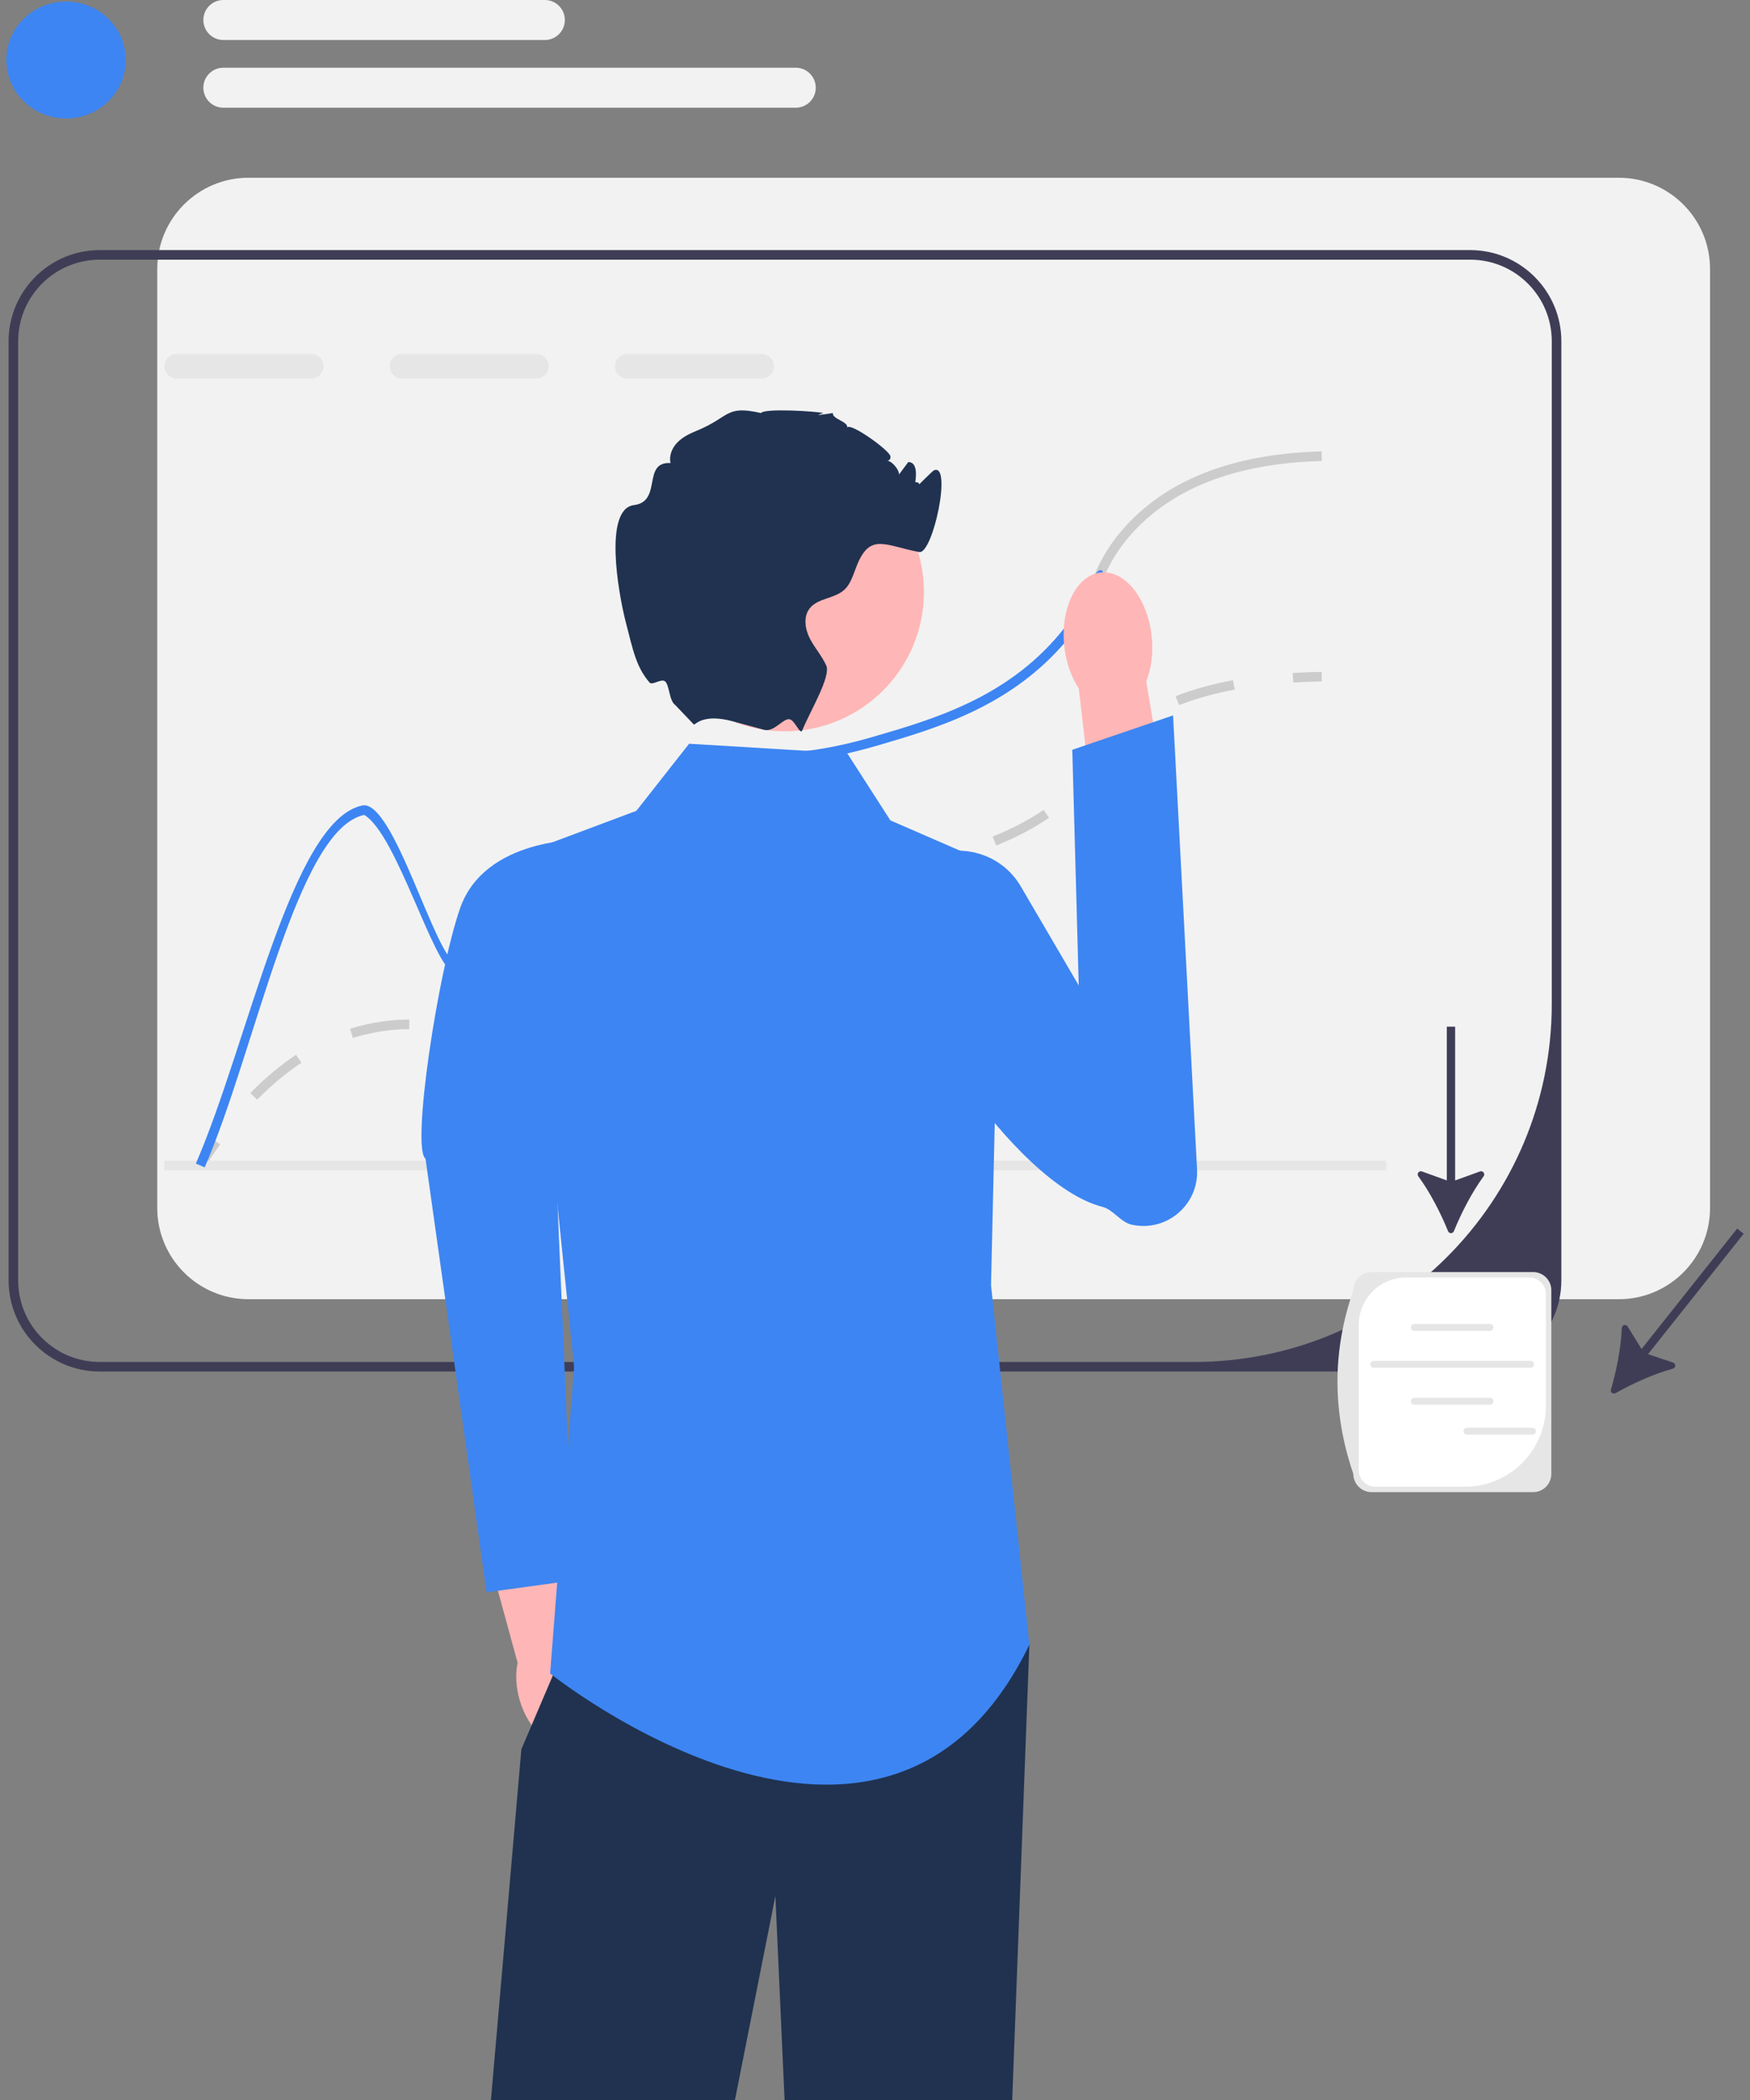 <svg width="80" height="96" viewBox="0 0 80 96" fill="none" xmlns="http://www.w3.org/2000/svg">
<rect x="0" y="0" width="80" height="96" fill="#808080" stroke="none"/>
<g clip-path="url(#clip0_37_2940)">
<path d="M74.006 8.126H11.356C9.058 8.126 7.189 9.995 7.189 12.293V55.225C7.189 57.523 9.058 59.392 11.356 59.392H74.006C76.304 59.392 78.173 57.523 78.173 55.225V12.293C78.173 9.995 76.304 8.126 74.006 8.126Z" fill="#F2F2F2"/>
<path d="M67.209 11.433H4.56C2.261 11.433 0.393 13.302 0.393 15.6V58.532C0.393 60.83 2.261 62.699 4.56 62.699H67.209C69.507 62.699 71.376 60.83 71.376 58.532V15.6C71.376 13.302 69.507 11.433 67.209 11.433ZM70.938 45.896C70.938 54.934 63.611 62.261 54.573 62.261H4.56C2.5 62.261 0.831 60.591 0.831 58.532V15.6C0.831 13.541 2.5 11.871 4.56 11.871H67.209C69.268 11.871 70.938 13.541 70.938 15.6V45.896Z" fill="#3F3D56"/>
<path d="M9.341 53.395L8.97 53.162C9.211 52.779 9.459 52.407 9.709 52.058L10.065 52.313C9.821 52.655 9.577 53.019 9.341 53.395Z" fill="#CCCCCC"/>
<path d="M11.757 50.273L11.443 49.967C12.112 49.282 12.816 48.693 13.535 48.219L13.776 48.584C13.083 49.042 12.404 49.61 11.757 50.273ZM22.688 47.507C22.165 47.507 21.688 47.44 21.332 47.382L21.402 46.949C21.764 47.008 22.199 47.069 22.688 47.069C23.12 47.069 23.544 47.022 23.986 46.924L24.08 47.352C23.608 47.456 23.152 47.507 22.688 47.507ZM16.132 47.449L16 47.031C16.471 46.883 16.958 46.772 17.449 46.7C17.871 46.639 18.274 46.61 18.681 46.61H18.708V47.048H18.681C18.295 47.048 17.913 47.076 17.512 47.134C17.045 47.202 16.58 47.308 16.132 47.449ZM26.576 46.183L26.296 45.846C26.901 45.344 27.334 44.736 27.793 44.093L27.976 43.837L28.331 44.094L28.149 44.348C27.674 45.015 27.224 45.644 26.576 46.183ZM30.09 42.165L29.82 41.82C30.411 41.359 31.078 40.986 31.86 40.678C31.993 40.626 32.121 40.579 32.243 40.537L32.384 40.952C32.268 40.992 32.147 41.036 32.021 41.086C31.278 41.378 30.647 41.731 30.09 42.165ZM35.38 40.643C35.232 40.643 35.093 40.642 34.958 40.641L34.963 40.202C35.101 40.204 35.244 40.204 35.396 40.205C35.911 40.205 36.629 40.191 37.614 40.077L37.665 40.512C36.647 40.63 35.918 40.642 35.38 40.643ZM40.33 40.07L40.243 39.64C41.03 39.481 41.946 39.291 42.852 39.058L42.962 39.482C42.045 39.718 41.123 39.909 40.33 40.07ZM45.543 38.651L45.379 38.245C46.258 37.891 47.02 37.491 47.711 37.024L47.957 37.386C47.24 37.872 46.45 38.285 45.543 38.651ZM49.97 35.52L49.614 35.264C49.737 35.095 49.842 34.929 49.945 34.769C50.246 34.297 50.558 33.808 51.301 33.208L51.353 33.167L51.625 33.511L51.577 33.549C50.889 34.104 50.61 34.542 50.314 35.005C50.209 35.17 50.099 35.341 49.97 35.52ZM53.901 32.234L53.741 31.826C54.522 31.52 55.404 31.274 56.362 31.094L56.443 31.524C55.512 31.699 54.656 31.938 53.901 32.234Z" fill="#CCCCCC"/>
<path d="M59.121 31.203L59.094 30.765C59.52 30.739 59.965 30.721 60.417 30.713L60.425 31.151C59.979 31.159 59.54 31.176 59.121 31.203Z" fill="#CCCCCC"/>
<path d="M14.227 16.181H8.079C7.771 16.181 7.519 16.433 7.519 16.742C7.519 17.053 7.771 17.305 8.079 17.305H14.227C14.536 17.305 14.788 17.053 14.788 16.742C14.788 16.433 14.536 16.181 14.227 16.181Z" fill="#E6E6E6"/>
<path d="M24.524 16.181H18.376C18.067 16.181 17.815 16.433 17.815 16.742C17.815 17.053 18.067 17.305 18.376 17.305H24.524C24.833 17.305 25.085 17.053 25.085 16.742C25.085 16.433 24.833 16.181 24.524 16.181Z" fill="#E6E6E6"/>
<path d="M34.821 16.181H28.673C28.364 16.181 28.112 16.433 28.112 16.742C28.112 17.053 28.364 17.305 28.673 17.305H34.821C35.13 17.305 35.382 17.053 35.382 16.742C35.382 16.433 35.13 16.181 34.821 16.181Z" fill="#E6E6E6"/>
<path d="M63.379 53.06H7.513V53.498H63.379V53.06Z" fill="#E6E6E6"/>
<path d="M60.428 21.073C56.452 21.176 53.486 22.346 51.606 24.546C50.911 25.361 50.629 26.003 50.331 26.682C50.035 27.352 49.733 28.043 49.029 28.943V28.198C49.465 27.558 49.7 27.024 49.93 26.505C50.241 25.795 50.537 25.124 51.273 24.263C53.236 21.963 56.312 20.743 60.415 20.635L60.428 21.073Z" fill="#CCCCCC"/>
<path d="M50.33 26.682C50.035 27.352 49.732 28.043 49.029 28.943C48.946 29.05 48.856 29.162 48.76 29.278C46.222 32.295 42.833 33.285 40.108 34.083C39.937 34.133 39.77 34.179 39.608 34.223C37.185 34.88 35.858 34.856 34.87 34.841C33.877 34.823 33.222 34.812 32.05 35.483C29.901 36.707 29.02 38.499 28.168 40.232C27.289 42.016 26.461 43.7 24.349 44.491C22.884 45.039 21.854 44.767 20.765 44.483C19.829 44.235 18.143 38.141 16.651 37.253C13.568 37.899 11.695 47.973 9.357 53.366L8.954 53.191C11.353 47.661 13.329 37.502 16.558 36.823C17.998 36.521 19.893 43.799 20.877 44.057C21.898 44.327 22.859 44.579 24.196 44.08C26.146 43.352 26.899 41.816 27.773 40.039C28.615 38.331 29.568 36.394 31.831 35.101C33.108 34.372 33.851 34.385 34.876 34.403C35.853 34.42 37.172 34.442 39.608 33.769C39.731 33.734 39.856 33.699 39.985 33.662C42.654 32.882 45.973 31.912 48.422 28.998C48.663 28.711 48.862 28.446 49.029 28.198C49.465 27.558 49.699 27.024 49.929 26.505C50.24 25.795 50.628 26.003 50.33 26.682Z" fill="#3D85F2"/>
<path d="M26.967 76.804C26.794 76.2 26.497 75.685 26.143 75.317L24.859 69.461L22.059 70.147L23.663 76.014C23.558 76.51 23.579 77.103 23.752 77.707C24.148 79.086 25.189 80.003 26.077 79.753C26.965 79.504 27.364 78.183 26.967 76.804Z" fill="#FFB6B6"/>
<path d="M26.58 38.389C26.58 38.389 22.158 38.299 21.033 41.519C20.01 44.45 18.797 52.503 19.452 52.968L22.244 72.792L26.225 72.245L25.203 48.459L26.58 38.389Z" fill="#3D85F2"/>
<path d="M47.057 75.187L46.273 96H35.867L35.446 86.674L33.597 96H22.443L23.834 79.967L25.272 76.596L26.244 74.311L47.057 75.187Z" fill="#203250"/>
<path d="M38.732 34.437L31.502 33.999L29.092 37.066L23.834 39.038L26.244 62.48L25.148 76.501C25.148 76.501 40.484 88.77 47.057 75.187L45.304 58.755L45.742 39.695L40.703 37.504L38.732 34.437Z" fill="#3D85F2"/>
<path d="M52.65 29.105C52.729 29.865 52.629 30.579 52.4 31.152L53.604 38.34L50.167 38.813L49.315 31.471C48.973 30.957 48.73 30.278 48.651 29.518C48.472 27.783 49.222 26.284 50.326 26.17C51.431 26.056 52.471 27.37 52.65 29.105Z" fill="#FFB6B6"/>
<path d="M46.663 40.519C45.478 38.493 42.539 38.302 41.222 40.245C40.862 40.776 40.963 41.373 40.877 42.09C40.512 45.134 46.346 54.131 50.383 55.166C50.913 55.302 51.214 55.874 51.749 55.989C53.333 56.329 54.807 55.072 54.722 53.454L53.626 32.705L49.019 34.276L49.314 45.049L46.663 40.519Z" fill="#3D85F2"/>
<path d="M35.867 33.432C39.384 33.432 42.236 30.581 42.236 27.064C42.236 23.547 39.384 20.695 35.867 20.695C32.35 20.695 29.499 23.547 29.499 27.064C29.499 30.581 32.35 33.432 35.867 33.432Z" fill="#FFB6B6"/>
<path d="M41.799 22.388C41.744 22.401 42.637 21.53 42.675 21.511C43.551 21.073 42.651 25.356 42.018 25.236C40.46 24.94 39.788 24.353 39.183 25.818C39.014 26.226 38.909 26.686 38.58 26.977C38.129 27.374 37.38 27.341 37.012 27.814C36.716 28.195 36.801 28.756 37.02 29.186C37.24 29.617 37.573 29.983 37.772 30.424C37.995 30.919 37.042 32.494 36.679 33.379V33.381L36.676 33.386C36.58 33.619 36.35 32.95 36.108 32.883C35.818 32.803 35.39 33.488 34.928 33.364C34.926 33.364 34.924 33.361 34.922 33.361C34.481 33.239 33.99 33.107 33.504 32.976H33.502C32.133 32.603 31.787 33.138 31.721 33.123L30.871 32.233C30.579 32.021 30.612 31.335 30.406 31.151C30.238 31 29.819 31.348 29.695 31.204C29.089 30.494 28.95 29.784 28.592 28.382C28.266 27.1 27.589 23.264 28.98 23.091C30.292 22.927 29.333 21.099 30.654 21.167C30.575 20.834 30.722 20.477 30.961 20.232C31.197 19.984 31.513 19.831 31.83 19.699C33.397 19.06 33.136 18.51 34.788 18.882C34.952 18.652 37.338 18.806 37.636 18.882C37.658 18.887 36.898 19.069 38.074 18.882C38.031 19.152 38.775 19.27 38.731 19.54C38.896 19.318 40.662 20.589 40.703 20.854C40.758 21.185 40.258 21.016 40.592 21.067C40.789 21.097 41.126 21.498 41.093 21.698C41.236 21.505 41.378 21.314 41.523 21.121C41.549 21.123 41.573 21.128 41.599 21.132C42.265 21.259 41.502 23.436 41.529 22.758C41.58 21.511 42.462 22.241 41.799 22.388Z" fill="#203250"/>
<path d="M66.197 56.283C66.246 56.404 66.415 56.404 66.464 56.283C66.806 55.439 67.293 54.495 67.823 53.773C67.908 53.657 67.791 53.503 67.656 53.552L66.52 53.963V46.933H66.14V53.963L65.004 53.552C64.87 53.503 64.752 53.657 64.837 53.773C65.367 54.495 65.854 55.439 66.197 56.283Z" fill="#3F3D56"/>
<path d="M73.643 63.521C73.606 63.646 73.739 63.751 73.852 63.687C74.645 63.239 75.614 62.803 76.477 62.567C76.615 62.529 76.62 62.336 76.484 62.29L75.339 61.905L79.711 56.401L79.413 56.164L75.042 61.669L74.408 60.641C74.332 60.519 74.145 60.567 74.139 60.71C74.105 61.605 73.899 62.647 73.643 63.521Z" fill="#3F3D56"/>
<path d="M70.087 68.212H62.699C62.24 68.212 61.867 67.838 61.867 67.38C60.89 64.525 60.91 61.727 61.867 58.984C61.867 58.525 62.24 58.152 62.699 58.152H70.087C70.545 58.152 70.918 58.525 70.918 58.984V67.38C70.918 67.838 70.545 68.212 70.087 68.212Z" fill="#E6E6E6"/>
<path d="M64.282 58.4C63.085 58.4 62.115 59.37 62.115 60.567V67.202C62.115 67.623 62.456 67.964 62.877 67.964H66.963C69.011 67.964 70.671 66.304 70.671 64.256V59.162C70.671 58.741 70.33 58.4 69.909 58.4H64.282Z" fill="white"/>
<path d="M68.114 60.84H64.655C64.568 60.84 64.497 60.769 64.497 60.682C64.497 60.594 64.568 60.523 64.655 60.523H68.114C68.201 60.523 68.272 60.594 68.272 60.682C68.272 60.769 68.201 60.84 68.114 60.84Z" fill="#E6E6E6"/>
<path d="M68.114 64.212H64.655C64.568 64.212 64.497 64.141 64.497 64.054C64.497 63.966 64.568 63.895 64.655 63.895H68.114C68.201 63.895 68.272 63.966 68.272 64.054C68.272 64.141 68.201 64.212 68.114 64.212Z" fill="#E6E6E6"/>
<path d="M69.97 62.527H62.799C62.712 62.527 62.641 62.456 62.641 62.369C62.641 62.281 62.712 62.21 62.799 62.21H69.97C70.057 62.21 70.128 62.281 70.128 62.369C70.128 62.456 70.057 62.527 69.97 62.527Z" fill="#E6E6E6"/>
<path d="M70.054 65.583H67.061C66.974 65.583 66.903 65.512 66.903 65.425C66.903 65.338 66.974 65.267 67.061 65.267H70.054C70.141 65.267 70.212 65.338 70.212 65.425C70.212 65.512 70.141 65.583 70.054 65.583Z" fill="#E6E6E6"/>
<path d="M3.019 5.416C4.527 5.416 5.749 4.22 5.749 2.743C5.749 1.267 4.527 0.07 3.019 0.07C1.511 0.07 0.288 1.267 0.288 2.743C0.288 4.22 1.511 5.416 3.019 5.416Z" fill="#3D85F2"/>
<path d="M24.908 1.829H10.21C9.706 1.829 9.296 1.419 9.296 0.914C9.296 0.41 9.706 0 10.21 0H24.908C25.412 0 25.822 0.41 25.822 0.914C25.822 1.419 25.412 1.829 24.908 1.829Z" fill="#F2F2F2"/>
<path d="M36.377 4.924H10.21C9.706 4.924 9.296 4.514 9.296 4.01C9.296 3.505 9.706 3.095 10.21 3.095H36.377C36.882 3.095 37.292 3.505 37.292 4.01C37.292 4.514 36.882 4.924 36.377 4.924Z" fill="#F2F2F2"/>
</g>
<defs>
<clipPath id="clip0_37_2940">
<rect width="79.423" height="96" fill="white" transform="translate(0.288)"/>
</clipPath>
</defs>
</svg>
